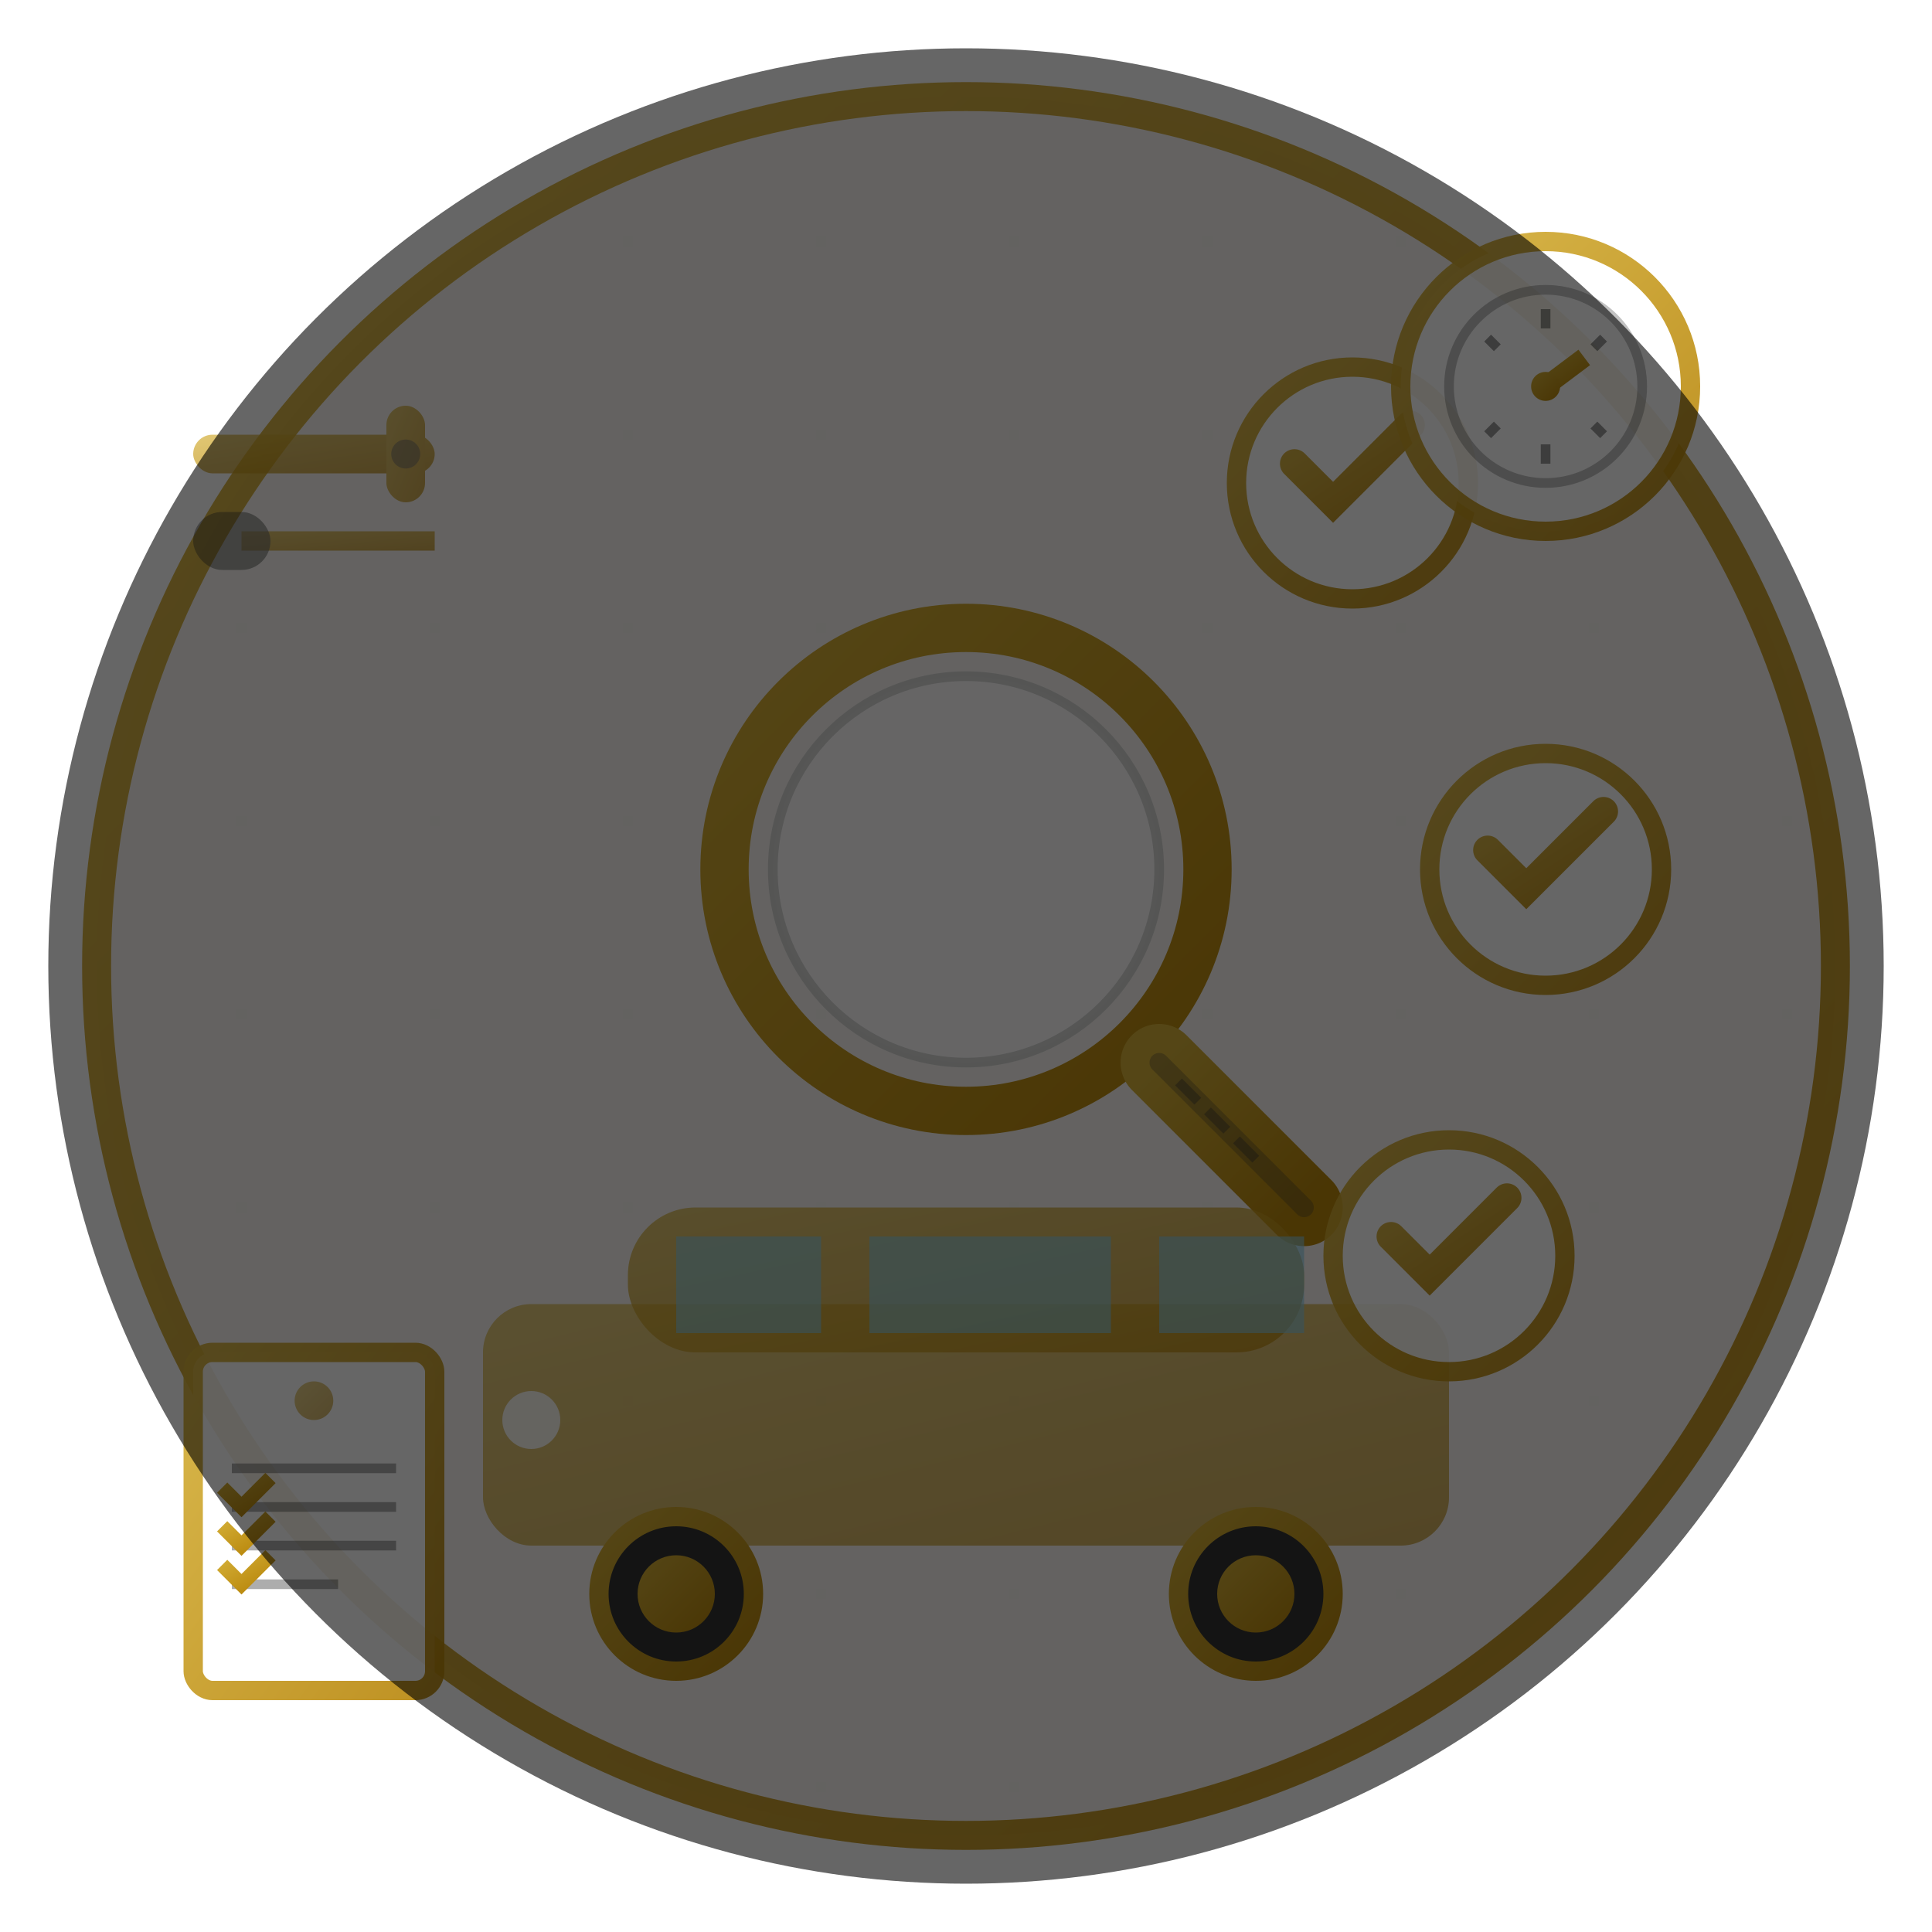 <svg xmlns="http://www.w3.org/2000/svg" viewBox="0 0 200 200" width="200" height="200">
  <defs>
    <linearGradient id="inspectionGradient" x1="0%" y1="0%" x2="100%" y2="100%">
      <stop offset="0%" style="stop-color:#d4af37;stop-opacity:1" />
      <stop offset="100%" style="stop-color:#b8860b;stop-opacity:1" />
    </linearGradient>
    <filter id="grungeFilter" x="0%" y="0%" width="100%" height="100%">
      <feTurbulence baseFrequency="0.9" numOctaves="4" result="noise"/>
      <feDisplacementMap in="SourceGraphic" in2="noise" scale="1"/>
    </filter>
    <pattern id="checkPattern" patternUnits="userSpaceOnUse" width="20" height="20">
      <rect width="20" height="20" fill="none"/>
      <circle cx="5" cy="5" r="0.5" fill="#333" opacity="0.1"/>
      <circle cx="15" cy="15" r="0.3" fill="#333" opacity="0.08"/>
    </pattern>
  </defs>
  
  <!-- Background circle -->
  <circle cx="100" cy="100" r="90" fill="#f8f5f1" stroke="url(#inspectionGradient)" stroke-width="3" opacity="0.9"/>
  <circle cx="100" cy="100" r="90" fill="url(#checkPattern)" opacity="0.3"/>
  
  <!-- Main inspection glass/magnifier -->
  <g transform="translate(70, 60)">
    <!-- Magnifier lens -->
    <circle cx="30" cy="30" r="25" fill="none" stroke="url(#inspectionGradient)" stroke-width="5" filter="url(#grungeFilter)"/>
    <circle cx="30" cy="30" r="20" fill="#fff" opacity="0.8" stroke="#ccc" stroke-width="1"/>
    
    <!-- Magnifier handle -->
    <path d="M50 50 L65 65" stroke="url(#inspectionGradient)" stroke-width="8" stroke-linecap="round" filter="url(#grungeFilter)"/>
    <path d="M50 50 L65 65" stroke="#333" stroke-width="2" stroke-linecap="round" opacity="0.3"/>
    
    <!-- Handle grip -->
    <g stroke="#333" stroke-width="1" opacity="0.4">
      <line x1="52" y1="52" x2="54" y2="54"/>
      <line x1="55" y1="55" x2="57" y2="57"/>
      <line x1="58" y1="58" x2="60" y2="60"/>
    </g>
  </g>
  
  <!-- Car being inspected -->
  <g transform="translate(40, 120)">
    <!-- Car body -->
    <rect x="10" y="15" width="100" height="25" rx="5" fill="url(#inspectionGradient)" opacity="0.8" filter="url(#grungeFilter)"/>
    <rect x="25" y="5" width="70" height="15" rx="7" fill="url(#inspectionGradient)" opacity="0.7"/>
    
    <!-- Wheels -->
    <circle cx="30" cy="45" r="8" fill="#333" stroke="url(#inspectionGradient)" stroke-width="2"/>
    <circle cx="90" cy="45" r="8" fill="#333" stroke="url(#inspectionGradient)" stroke-width="2"/>
    <circle cx="30" cy="45" r="4" fill="url(#inspectionGradient)"/>
    <circle cx="90" cy="45" r="4" fill="url(#inspectionGradient)"/>
    
    <!-- Windows -->
    <rect x="30" y="8" width="15" height="10" fill="#87ceeb" opacity="0.6"/>
    <rect x="50" y="8" width="25" height="10" fill="#87ceeb" opacity="0.6"/>
    <rect x="80" y="8" width="15" height="10" fill="#87ceeb" opacity="0.6"/>
    
    <!-- Headlight -->
    <circle cx="15" cy="27" r="3" fill="#fff" opacity="0.9"/>
  </g>
  
  <!-- Checkmarks indicating inspection -->
  <g fill="url(#inspectionGradient)" opacity="0.9">
    <!-- Check 1 -->
    <g transform="translate(140, 50)">
      <circle cx="0" cy="0" r="12" fill="#fff" stroke="url(#inspectionGradient)" stroke-width="2"/>
      <path d="M-6 -2 L-2 2 L6 -6" stroke="url(#inspectionGradient)" stroke-width="3" fill="none" stroke-linecap="round"/>
    </g>
    
    <!-- Check 2 -->
    <g transform="translate(160, 90)">
      <circle cx="0" cy="0" r="12" fill="#fff" stroke="url(#inspectionGradient)" stroke-width="2"/>
      <path d="M-6 -2 L-2 2 L6 -6" stroke="url(#inspectionGradient)" stroke-width="3" fill="none" stroke-linecap="round"/>
    </g>
    
    <!-- Check 3 -->
    <g transform="translate(150, 130)">
      <circle cx="0" cy="0" r="12" fill="#fff" stroke="url(#inspectionGradient)" stroke-width="2"/>
      <path d="M-6 -2 L-2 2 L6 -6" stroke="url(#inspectionGradient)" stroke-width="3" fill="none" stroke-linecap="round"/>
    </g>
  </g>
  
  <!-- Inspection tools -->
  <g transform="translate(20, 40)" opacity="0.7">
    <!-- Wrench -->
    <rect x="0" y="5" width="25" height="4" rx="2" fill="url(#inspectionGradient)" filter="url(#grungeFilter)"/>
    <rect x="20" y="2" width="4" height="10" rx="2" fill="url(#inspectionGradient)"/>
    <circle cx="22" cy="7" r="1.5" fill="#333" opacity="0.5"/>
    
    <!-- Screwdriver -->
    <rect x="5" y="15" width="20" height="2" fill="url(#inspectionGradient)" filter="url(#grungeFilter)"/>
    <rect x="0" y="13" width="8" height="6" rx="3" fill="#333" opacity="0.6"/>
  </g>
  
  <!-- Document/clipboard -->
  <g transform="translate(20, 140)">
    <rect x="0" y="0" width="25" height="35" rx="2" fill="#fff" stroke="url(#inspectionGradient)" stroke-width="2" opacity="0.9"/>
    <circle cx="12.5" cy="5" r="2" fill="url(#inspectionGradient)" opacity="0.6"/>
    
    <!-- Lines on document -->
    <g stroke="#333" stroke-width="1" opacity="0.4">
      <line x1="4" y1="12" x2="21" y2="12"/>
      <line x1="4" y1="16" x2="21" y2="16"/>
      <line x1="4" y1="20" x2="21" y2="20"/>
      <line x1="4" y1="24" x2="15" y2="24"/>
    </g>
    
    <!-- Checkmarks on document -->
    <g stroke="url(#inspectionGradient)" stroke-width="1.5" fill="none">
      <path d="M3 14 L5 16 L8 13"/>
      <path d="M3 18 L5 20 L8 17"/>
      <path d="M3 22 L5 24 L8 21"/>
    </g>
  </g>
  
  <!-- Measurement gauge -->
  <g transform="translate(160, 40)">
    <circle cx="0" cy="0" r="15" fill="#fff" stroke="url(#inspectionGradient)" stroke-width="2" opacity="0.9"/>
    <circle cx="0" cy="0" r="10" fill="none" stroke="#333" stroke-width="1" opacity="0.3"/>
    
    <!-- Gauge markings -->
    <g stroke="#333" stroke-width="1" opacity="0.5">
      <line x1="0" y1="-8" x2="0" y2="-6"/>
      <line x1="6" y1="-5" x2="5" y2="-4"/>
      <line x1="6" y1="5" x2="5" y2="4"/>
      <line x1="0" y1="8" x2="0" y2="6"/>
      <line x1="-6" y1="5" x2="-5" y2="4"/>
      <line x1="-6" y1="-5" x2="-5" y2="-4"/>
    </g>
    
    <!-- Gauge needle -->
    <line x1="0" y1="0" x2="4" y2="-3" stroke="url(#inspectionGradient)" stroke-width="2"/>
    <circle cx="0" cy="0" r="1.5" fill="url(#inspectionGradient)"/>
  </g>
  
  <!-- Grunge texture overlay -->
  <circle cx="100" cy="100" r="90" fill="url(#checkPattern)" opacity="0.1"/>
  
  <!-- Animated elements -->
  <g opacity="0.6">
    <circle cx="100" cy="100" r="95">
      <animate attributeName="stroke-dasharray" values="0 600;300 300;0 600" dur="4s" repeatCount="indefinite"/>
      <animate attributeName="opacity" values="0.3;0.8;0.3" dur="4s" repeatCount="indefinite"/>
    </circle>
  </g>
</svg>
